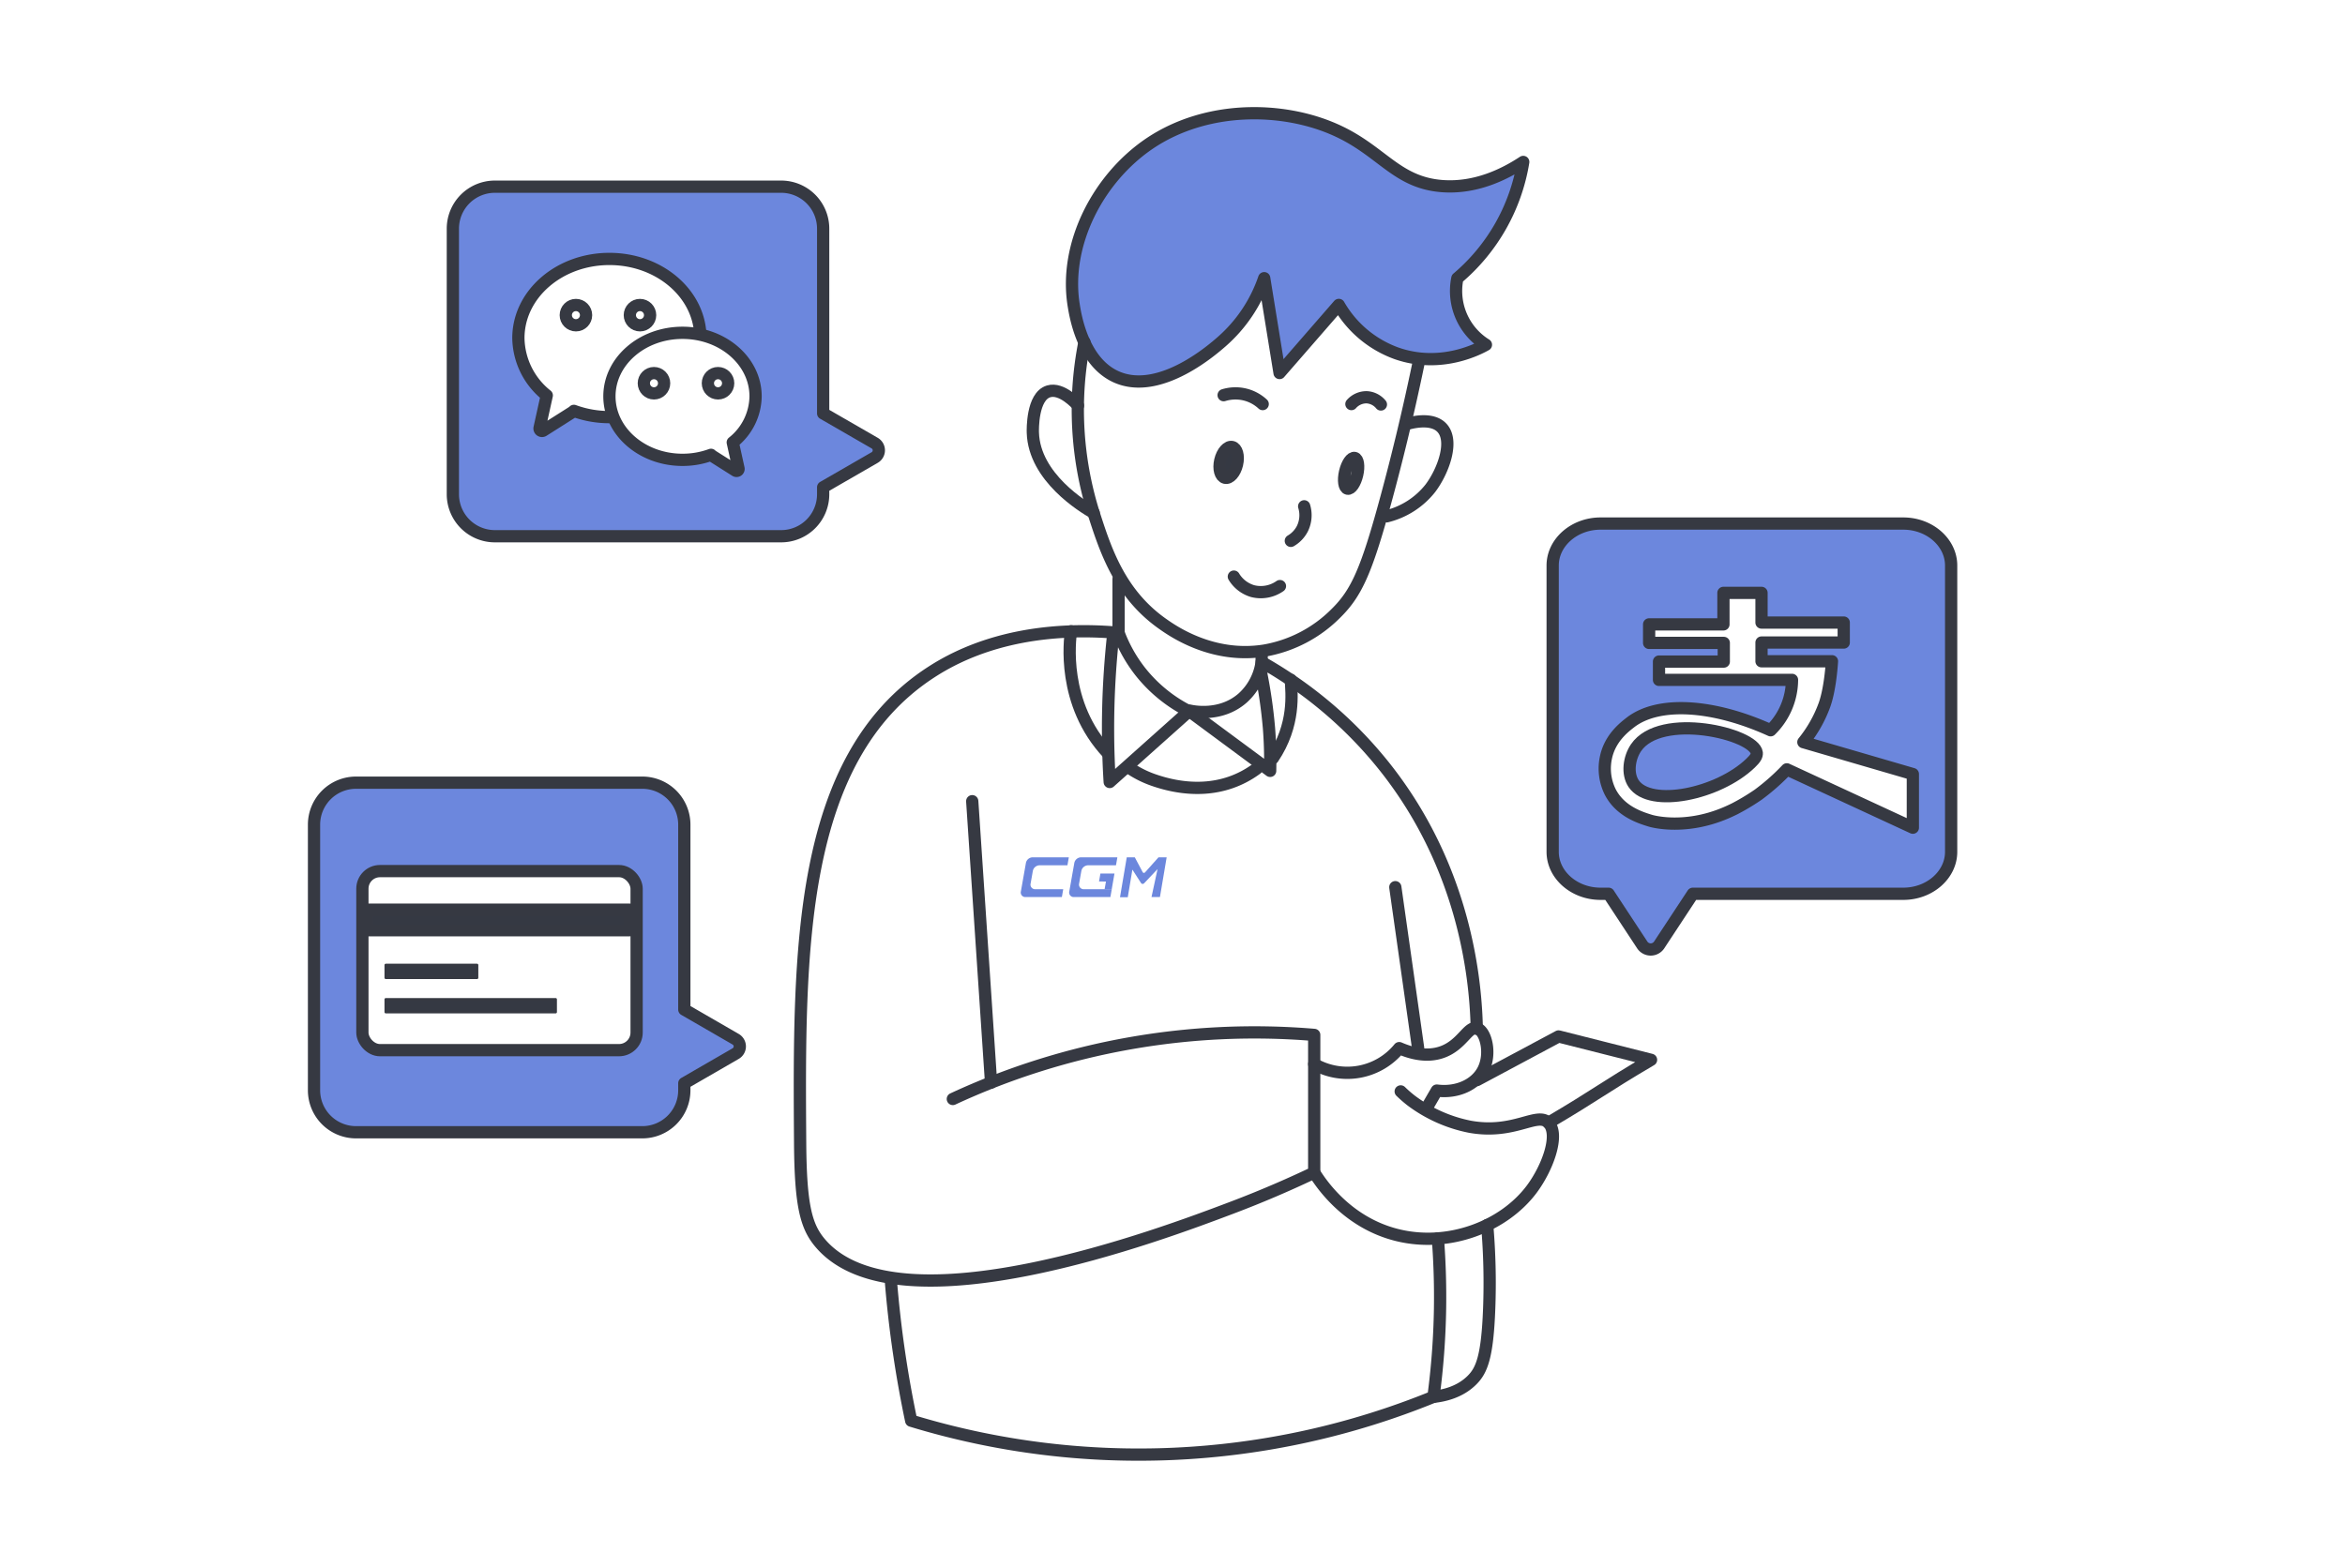 <svg xmlns="http://www.w3.org/2000/svg" viewBox="0 0 670 448"><defs><style>.cls-1,.cls-3{fill:#fff;}.cls-2,.cls-7{fill:#6c87dd;}.cls-2,.cls-3,.cls-4,.cls-5,.cls-6{stroke:#363942;stroke-linecap:round;stroke-linejoin:round;}.cls-2,.cls-3,.cls-4,.cls-6{stroke-width:3.5px;}.cls-4{fill:none;}.cls-5,.cls-6{fill:#353943;}.cls-5{stroke-width:0.75px;}</style></defs><g id="图层_2" data-name="图层 2"><g id="图层_1-2" data-name="图层 1"><rect class="cls-1" width="670" height="448"/><path class="cls-2" d="M249.89,126.62l-14.7-8.48V65.35a12,12,0,0,0-12-12h-81.8a12,12,0,0,0-12,12v75.89a12,12,0,0,0,12,12h81.8a12,12,0,0,0,12-12v-2l14.7-8.48A2.38,2.38,0,0,0,249.89,126.62Z"/><path class="cls-2" d="M474,270.11l9.67-14.69h60.13c7.52,0,13.67-5.4,13.67-12v-81.8c0-6.6-6.15-12-13.67-12H457.29c-7.51,0-13.67,5.4-13.67,12v81.8c0,6.6,6.16,12,13.67,12h2.31l9.66,14.69A2.9,2.9,0,0,0,474,270.11Z"/><path class="cls-2" d="M210.21,297l-14.69-8.49V235.67a12,12,0,0,0-12-12h-81.8a12,12,0,0,0-12,12v75.9a12,12,0,0,0,12,12h81.8a12,12,0,0,0,12-12v-2l14.69-8.49A2.37,2.37,0,0,0,210.21,297Z"/><path class="cls-3" d="M200.07,95.11C199.21,83.3,187.92,74,174.11,74c-14.37,0-26,10.12-26,22.62A21.31,21.31,0,0,0,156.22,113l-2.06,9.32a.71.71,0,0,0,1.1.71l8.5-5.39a.55.55,0,0,0,.21-.22,29.28,29.28,0,0,0,10.14,1.78"/><path class="cls-3" d="M195,95.11c11.53,0,20.88,8.12,20.88,18.15a17.06,17.06,0,0,1-6.52,13.17l1.65,7.49a.57.57,0,0,1-.88.56l-6.83-4.32a.55.55,0,0,1-.16-.18,23.56,23.56,0,0,1-8.14,1.43c-11.53,0-20.88-8.12-20.88-18.15S183.46,95.11,195,95.11Z"/><circle class="cls-4" cx="164.55" cy="90.06" r="2.9"/><circle class="cls-4" cx="182.85" cy="90.06" r="2.9"/><circle class="cls-4" cx="186.85" cy="109.52" r="2.9"/><circle class="cls-4" cx="205.15" cy="109.52" r="2.9"/><rect class="cls-3" x="103.54" y="248.94" width="78.35" height="51.17" rx="5.03"/><path class="cls-3" d="M510.53,219.86l36,16.67V221.21l-31.28-9.12a36.94,36.94,0,0,0,6-10.56c1.45-4,2-9.94,2.17-12.56H503.29v-5.35h23.49v-5.71H503.29v-8.48H492.41v9H471.18v5.3h21.33v5.33H474v5.23h38a20.32,20.32,0,0,1-6.11,14.4c-16.46-7.46-32-8.41-40-2.28-1.85,1.43-5.78,4.46-7,9.84a15.07,15.07,0,0,0,1.14,10c2.87,5.65,8.74,7.45,11.57,8.31,0,0,9.37,2.87,21.35-2.2,1.36-.57,2.68-1.23,2.68-1.23a61.6,61.6,0,0,0,6-3.55l.74-.5A61.74,61.74,0,0,0,510.53,219.86Z"/><rect class="cls-5" x="110.23" y="275.78" width="26.06" height="3.64"/><rect class="cls-6" x="104.8" y="259.96" width="75.11" height="5.87"/><rect class="cls-5" x="110.23" y="285.59" width="48.52" height="3.64"/><path class="cls-2" d="M328.47,41c16.36-11,38.14-10.58,53.08-3.89C394.78,43,398.87,52.17,412,53.18c9.72.74,18-3.46,23.21-6.9a55.11,55.11,0,0,1-18.82,33.24,18.1,18.1,0,0,0,8.16,19c-1.68.95-12.64,6.95-25.5,2.47a31.22,31.22,0,0,1-16.53-13.85l-16.93,19.46-4.39-27.1A42.18,42.18,0,0,1,349,97.68c-1.94,1.67-17.52,15.67-30.11,10-9.53-4.31-11.62-17.33-12.13-20.53C304,69.84,313.68,51,328.47,41Z"/><path class="cls-4" d="M308,115.9c-.31-.36-4.64-5.21-8.41-4.05-4.72,1.44-4.52,11-4.49,11.8.4,12.78,14.44,21.23,17.38,22.92"/><path class="cls-4" d="M402.47,121c2-.52,6.73-1.42,9.32,1.07,3.88,3.72.54,12.63-3.13,17.48a22.84,22.84,0,0,1-12.46,8"/><path class="cls-4" d="M309.84,97.79a99,99,0,0,0,2.61,48.78c3.36,10.47,7.42,23.11,19.83,31.79,2.84,2,14.18,9.93,29,7.56a37.93,37.93,0,0,0,20.46-10.7c5.87-5.8,8.75-12.14,14.48-33.37,2.63-9.73,5.84-22.51,9-37.72"/><path class="cls-4" d="M349.61,112.93a11.58,11.58,0,0,1,5.91-.23,11.46,11.46,0,0,1,5.25,2.77"/><path class="cls-4" d="M386.12,115.47a5.73,5.73,0,0,1,4.42-1.94,5.62,5.62,0,0,1,4,2.06"/><ellipse class="cls-6" cx="351.05" cy="132.14" rx="4.51" ry="2.46" transform="translate(142.72 444.07) rotate(-76.89)"/><ellipse class="cls-4" cx="386.04" cy="135.27" rx="4.51" ry="1.78" transform="translate(166.73 480.56) rotate(-76.89)"/><path class="cls-4" d="M372.62,144.69a8.74,8.74,0,0,1-.52,6.41,8.57,8.57,0,0,1-3.29,3.46"/><path class="cls-4" d="M352.53,164.78a9.32,9.32,0,0,0,5.37,4.15,9.52,9.52,0,0,0,7.8-1.44"/><line class="cls-4" x1="319.59" y1="165.44" x2="319.59" y2="180.84"/><line class="cls-4" x1="360.47" y1="186.36" x2="360.47" y2="191.75"/><path class="cls-4" d="M272.24,314.06a204.7,204.7,0,0,1,103.25-18.31V335.1c-5.8,2.76-13.89,6.4-23.77,10.13-19.11,7.22-95,36-117.27,10.13-4.09-4.75-5.72-10.59-5.84-28.83-.37-54.39-.74-109.64,37.4-134.41,7.95-5.17,24.91-13.77,53.58-11.28a41.18,41.18,0,0,0,6.33,11.24,41.65,41.65,0,0,0,14.33,11.46l22.65,16.75c.08-3.81,0-8-.35-12.39a141.66,141.66,0,0,0-2.22-15.48"/><path class="cls-4" d="M323.15,219.76a29,29,0,0,0,6,3c9.33,3.36,20.41,3.9,29.87-3.07"/><path class="cls-4" d="M306,180.4c-.35,2.43-2.74,20.72,10.55,34.88"/><path class="cls-4" d="M421.94,294c-.27-12.39-2.68-45-26.24-74.75a120.59,120.59,0,0,0-35.23-30.05,16.89,16.89,0,0,1-5.38,10.24c-6.29,5.56-14.36,3.82-15.19,3.63l-22.84,20.4a245.24,245.24,0,0,1-.15-27.91c.27-5.11.68-10,1.2-14.69"/><line class="cls-4" x1="398.66" y1="253.53" x2="405.18" y2="299.53"/><line class="cls-4" x1="277.78" y1="228.96" x2="283.16" y2="309.38"/><path class="cls-4" d="M375.49,304.09a19.15,19.15,0,0,0,24.29-4.56c3.48,1.51,7.91,2.64,12.18,1.15,5.77-2,7.45-7.53,10-6.82s4.18,7.15,1.87,11.8c-2.12,4.27-7.44,6.76-13.31,6q-1.35,2.31-2.68,4.62"/><path class="cls-4" d="M400.2,311.9a35.51,35.51,0,0,0,3.06,2.66A41.26,41.26,0,0,0,420,322c12.73,2.28,19.18-4.42,22.42-1.12s-.21,12.87-4.86,19.06C429.57,350.51,414,356.53,399.4,353s-22.1-15-23.91-17.91"/><path class="cls-4" d="M410.82,353.9c.48,6.17.73,12.89.62,20.1a216.29,216.29,0,0,1-1.88,25.18A222.92,222.92,0,0,1,260.34,406c-1.25-5.94-2.4-12.24-3.39-18.89-1.1-7.4-1.88-14.47-2.42-21.14"/><path class="cls-4" d="M424.91,350.1a193.52,193.52,0,0,1,.57,23.9c-.51,13.71-2.13,17.59-4.84,20.33-3.47,3.52-8.08,4.53-11.08,4.85"/><path class="cls-4" d="M422,308.66l23.31-12.47,26.42,6.68c-13.95,8.22-15.36,9.78-29.31,18"/><path class="cls-4" d="M363.67,216.7h0c6.46-9.59,5.36-18.62,5.13-22.44"/><path class="cls-2" d="M501.93,215.15c-.66-5.46-27.46-11.85-34.51-1.45-1.95,2.89-2.6,7.39-.65,10.26,4.77,7,24.17,3,33.4-5.88C501.53,216.78,502,216,501.93,215.15Z"/><path class="cls-7" d="M305.38,245l-.4,2.28h-8a2,2,0,0,0-1.88,1.6l-.64,3.63a1.31,1.31,0,0,0,1.32,1.61h8l-.39,2.24H293a1.3,1.3,0,0,1-1.32-1.6l1.44-8.16A2,2,0,0,1,295,245Z"/><path class="cls-7" d="M319.25,245l-.4,2.28h-8a2,2,0,0,0-1.89,1.6l-.64,3.63a1.32,1.32,0,0,0,1.33,1.61h8l-.4,2.24H306.83a1.3,1.3,0,0,1-1.32-1.6l1.44-8.16a2,2,0,0,1,1.88-1.6Z"/><polygon class="cls-7" points="315.99 251.92 315.59 254.16 317.63 254.16 318.42 249.64 314.4 249.64 314.01 251.9 315.99 251.92"/><path class="cls-7" d="M321.93,245h2.3l2.21,4.16a.47.47,0,0,0,.26.27.45.45,0,0,0,.46-.13L331,245h2.33l-1.92,11.36H329l1.73-8-3.85,4.07a.56.56,0,0,1-.87-.08l-2.47-3.84-1.32,7.9H320Z"/></g></g></svg>